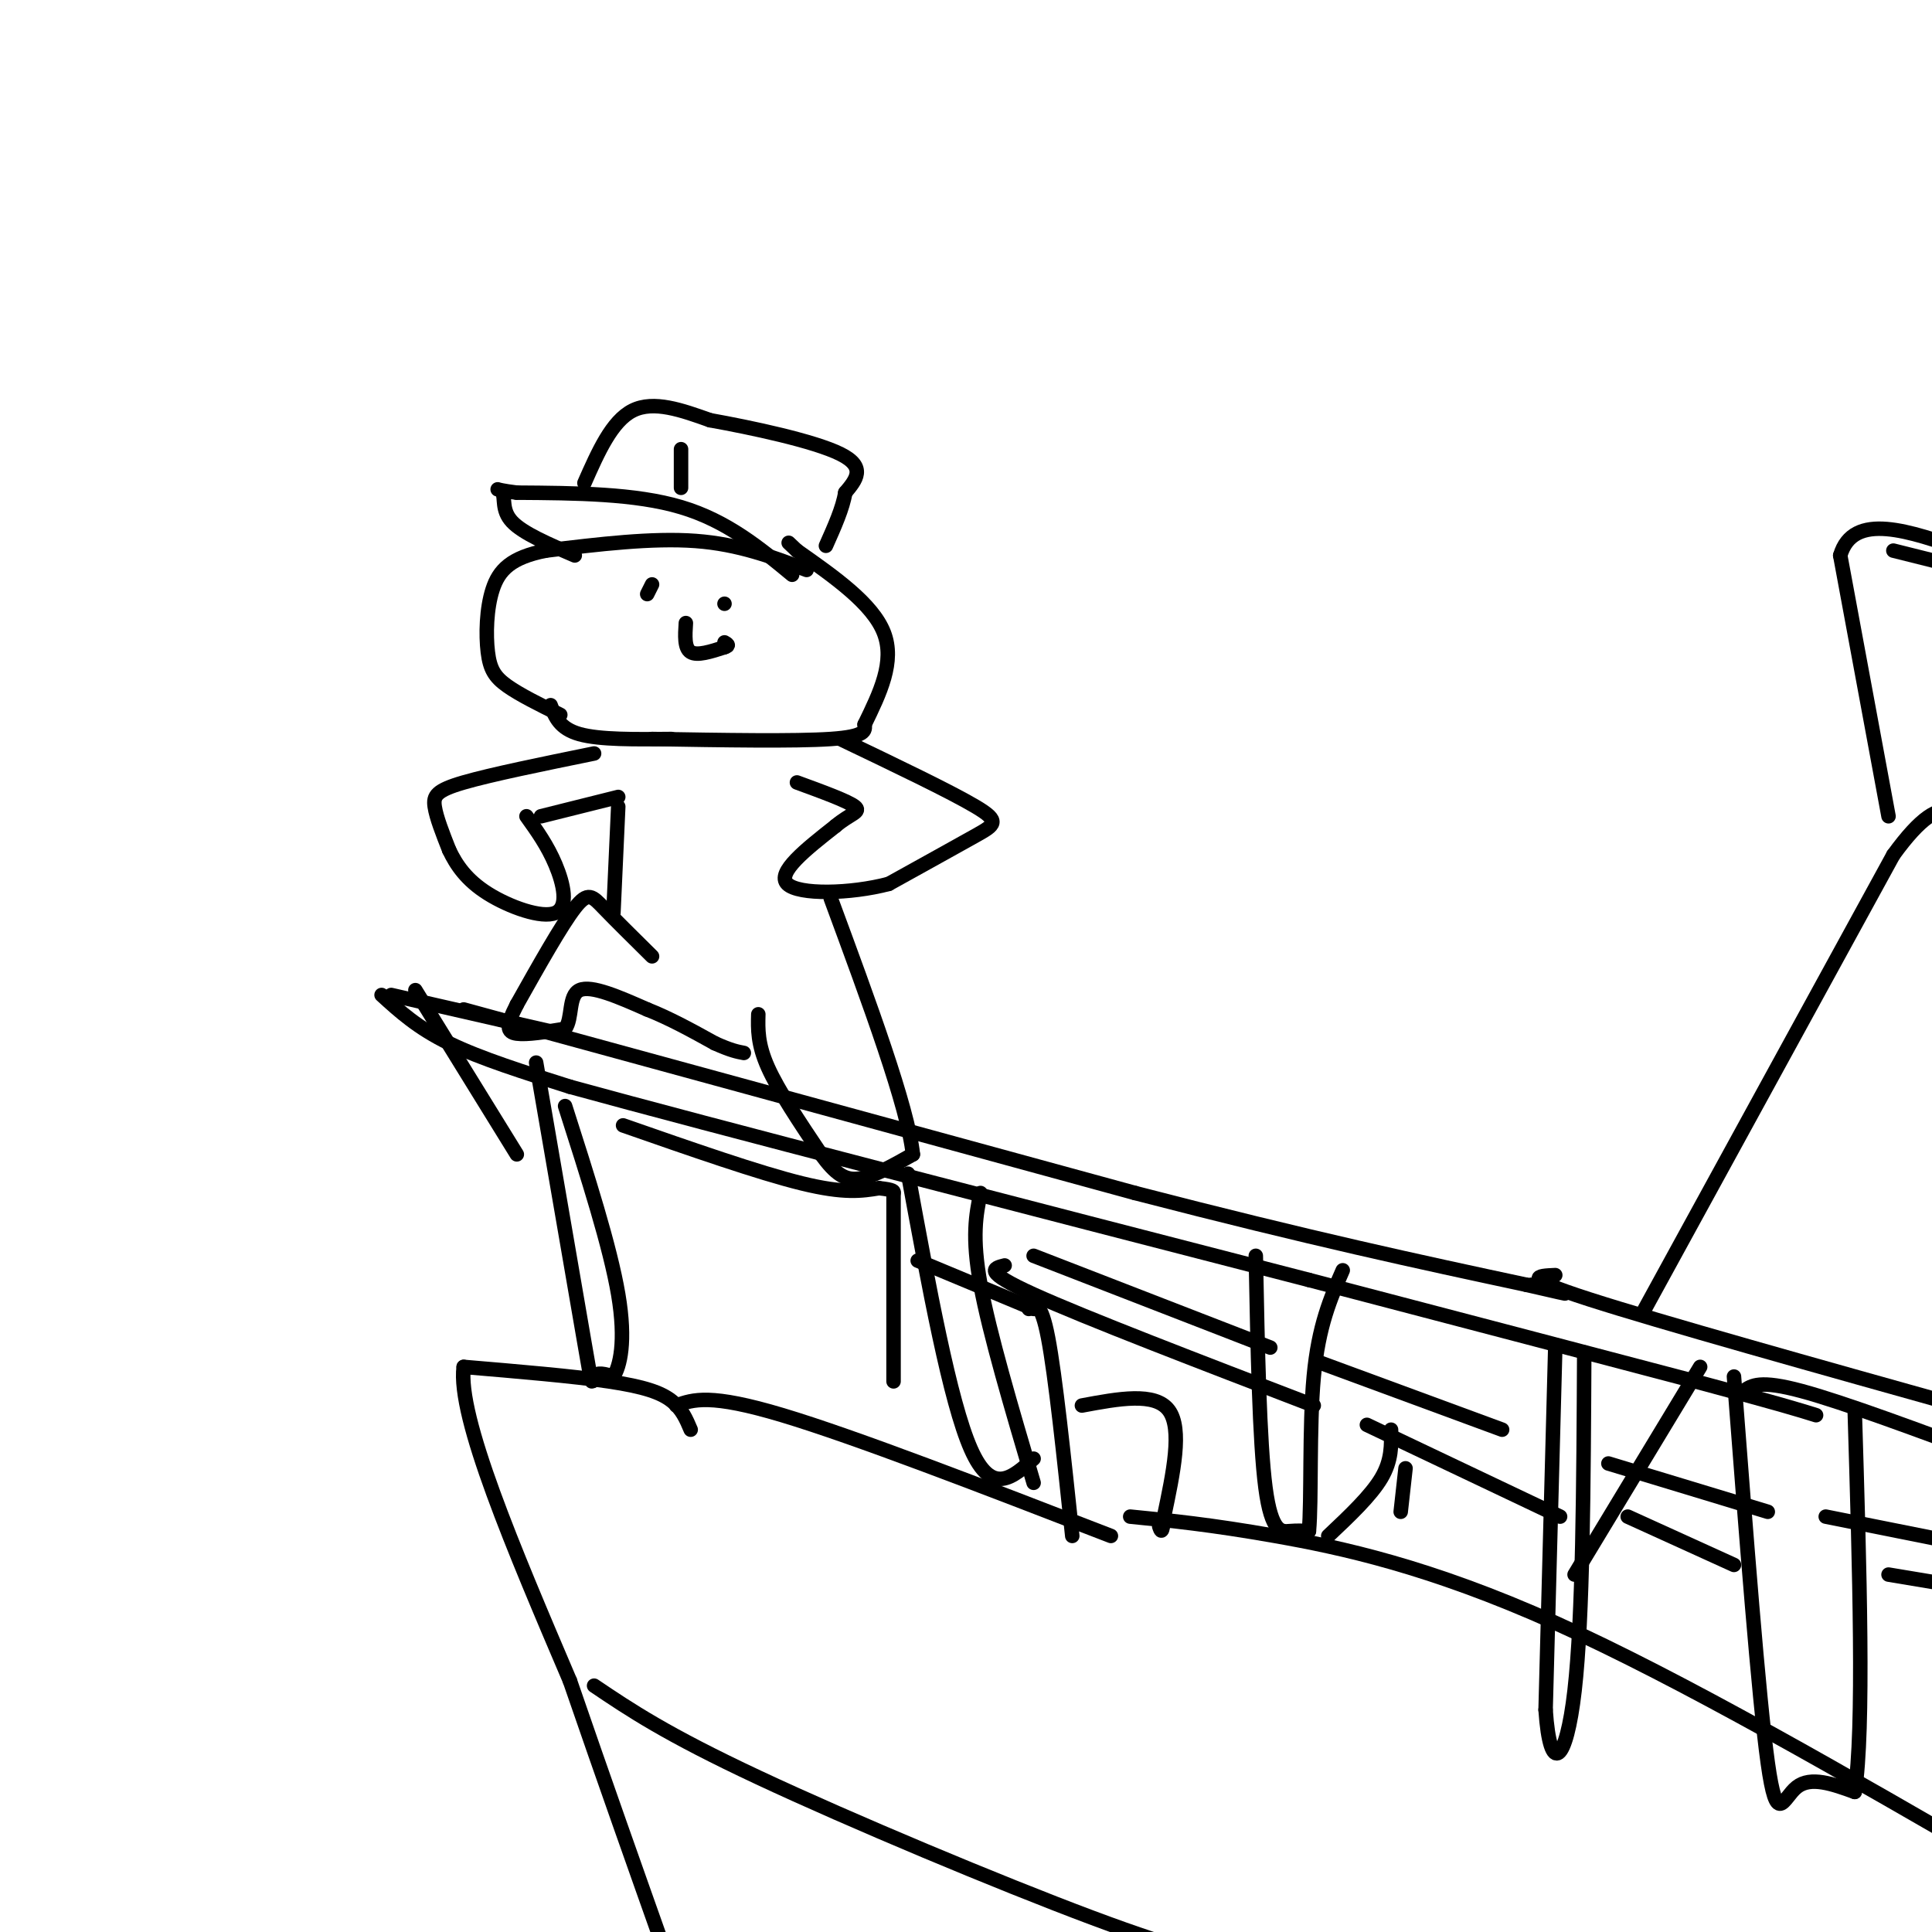 <svg viewBox='0 0 400 400' version='1.1' xmlns='http://www.w3.org/2000/svg' xmlns:xlink='http://www.w3.org/1999/xlink'><g fill='none' stroke='rgb(0,0,0)' stroke-width='3' stroke-linecap='round' stroke-linejoin='round'><path d='M167,118c-7.000,-2.667 -14.000,-5.333 -23,-6c-9.000,-0.667 -20.000,0.667 -31,2'/><path d='M113,114c-7.198,1.426 -9.692,3.990 -11,8c-1.308,4.010 -1.429,9.464 -1,13c0.429,3.536 1.408,5.153 4,7c2.592,1.847 6.796,3.923 11,6'/><path d='M114,146c0.917,2.417 1.833,4.833 6,6c4.167,1.167 11.583,1.083 19,1'/><path d='M135,153c14.833,0.250 29.667,0.500 37,0c7.333,-0.500 7.167,-1.750 7,-3'/><path d='M179,150c3.167,-6.500 6.333,-13.000 4,-19c-2.333,-6.000 -10.167,-11.500 -18,-17'/><path d='M165,114c-3.000,-2.833 -1.500,-1.417 0,0'/><path d='M135,121c0.000,0.000 -1.000,2.000 -1,2'/><path d='M150,125c0.000,0.000 0.000,0.000 0,0'/><path d='M142,129c-0.167,2.583 -0.333,5.167 1,6c1.333,0.833 4.167,-0.083 7,-1'/><path d='M150,134c1.167,-0.333 0.583,-0.667 0,-1'/><path d='M164,119c-6.750,-5.583 -13.500,-11.167 -23,-14c-9.500,-2.833 -21.750,-2.917 -34,-3'/><path d='M107,102c-5.905,-0.738 -3.667,-1.083 -3,0c0.667,1.083 -0.238,3.595 2,6c2.238,2.405 7.619,4.702 13,7'/><path d='M121,100c2.833,-6.417 5.667,-12.833 10,-15c4.333,-2.167 10.167,-0.083 16,2'/><path d='M147,87c8.444,1.511 21.556,4.289 27,7c5.444,2.711 3.222,5.356 1,8'/><path d='M175,102c-0.500,3.167 -2.250,7.083 -4,11'/><path d='M141,93c0.000,0.000 0.000,8.000 0,8'/><path d='M123,156c-10.667,2.178 -21.333,4.356 -27,6c-5.667,1.644 -6.333,2.756 -6,5c0.333,2.244 1.667,5.622 3,9'/><path d='M93,176c1.447,3.061 3.563,6.212 8,9c4.437,2.788 11.195,5.212 14,4c2.805,-1.212 1.659,-6.061 0,-10c-1.659,-3.939 -3.829,-6.970 -6,-10'/><path d='M112,169c0.000,0.000 16.000,-4.000 16,-4'/><path d='M174,153c11.422,5.467 22.844,10.933 28,14c5.156,3.067 4.044,3.733 0,6c-4.044,2.267 -11.022,6.133 -18,10'/><path d='M184,183c-7.911,2.089 -18.689,2.311 -21,0c-2.311,-2.311 3.844,-7.156 10,-12'/><path d='M173,171c2.978,-2.533 5.422,-2.867 4,-4c-1.422,-1.133 -6.711,-3.067 -12,-5'/><path d='M128,167c0.000,0.000 -1.000,22.000 -1,22'/><path d='M135,198c-3.822,-3.778 -7.644,-7.556 -10,-10c-2.356,-2.444 -3.244,-3.556 -6,0c-2.756,3.556 -7.378,11.778 -12,20'/><path d='M107,208c-2.311,4.489 -2.089,5.711 0,6c2.089,0.289 6.044,-0.356 10,-1'/><path d='M117,213c1.600,-2.111 0.600,-6.889 3,-8c2.400,-1.111 8.200,1.444 14,4'/><path d='M134,209c4.667,1.833 9.333,4.417 14,7'/><path d='M148,216c3.333,1.500 4.667,1.750 6,2'/><path d='M157,210c-0.083,3.083 -0.167,6.167 2,11c2.167,4.833 6.583,11.417 11,18'/><path d='M170,239c3.000,4.133 5.000,5.467 8,5c3.000,-0.467 7.000,-2.733 11,-5'/><path d='M189,239c-1.000,-9.667 -9.000,-31.333 -17,-53'/><path d='M81,206c0.000,0.000 35.000,8.000 35,8'/><path d='M96,209c0.000,0.000 139.000,38.000 139,38'/><path d='M235,247c36.667,9.500 58.833,14.250 81,19'/><path d='M316,266c13.667,3.167 7.333,1.583 1,0'/><path d='M79,206c3.750,3.417 7.500,6.833 14,10c6.500,3.167 15.750,6.083 25,9'/><path d='M118,225c29.667,8.167 91.333,24.083 153,40'/><path d='M271,265c38.833,10.167 59.417,15.583 80,21'/><path d='M351,286c17.500,4.667 21.250,5.833 25,7'/><path d='M322,264c-3.750,0.167 -7.500,0.333 7,5c14.500,4.667 47.250,13.833 80,23'/><path d='M361,288c1.667,-1.167 3.333,-2.333 12,0c8.667,2.333 24.333,8.167 40,14'/><path d='M111,220c4.089,23.711 8.178,47.422 10,58c1.822,10.578 1.378,8.022 2,7c0.622,-1.022 2.311,-0.511 4,0'/><path d='M127,285c1.333,-2.044 2.667,-7.156 1,-17c-1.667,-9.844 -6.333,-24.422 -11,-39'/><path d='M188,243c4.333,23.583 8.667,47.167 13,57c4.333,9.833 8.667,5.917 13,2'/><path d='M203,247c-0.917,4.500 -1.833,9.000 0,19c1.833,10.000 6.417,25.500 11,41'/><path d='M260,260c0.378,19.267 0.756,38.533 2,48c1.244,9.467 3.356,9.133 5,9c1.644,-0.133 2.822,-0.067 4,0'/><path d='M271,317c0.578,-6.133 0.022,-21.467 1,-32c0.978,-10.533 3.489,-16.267 6,-22'/><path d='M322,279c0.000,0.000 -2.000,75.000 -2,75'/><path d='M320,354c0.933,13.889 4.267,11.111 6,-4c1.733,-15.111 1.867,-42.556 2,-70'/><path d='M359,285c2.556,33.244 5.111,66.489 7,80c1.889,13.511 3.111,7.289 6,5c2.889,-2.289 7.444,-0.644 12,1'/><path d='M384,371c2.000,-13.000 1.000,-46.000 0,-79'/><path d='M140,291c3.500,-1.250 7.000,-2.500 22,2c15.000,4.500 41.500,14.750 68,25'/><path d='M234,314c8.311,0.822 16.622,1.644 30,4c13.378,2.356 31.822,6.244 58,18c26.178,11.756 60.089,31.378 94,51'/><path d='M143,296c-0.911,-2.156 -1.822,-4.311 -4,-6c-2.178,-1.689 -5.622,-2.911 -13,-4c-7.378,-1.089 -18.689,-2.044 -30,-3'/><path d='M96,283c-1.333,10.333 10.333,37.667 22,65'/><path d='M118,348c7.000,20.333 13.500,38.667 20,57'/><path d='M123,349c7.444,5.022 14.889,10.044 34,19c19.111,8.956 49.889,21.844 69,29c19.111,7.156 26.556,8.578 34,10'/><path d='M86,205c0.000,0.000 21.000,34.000 21,34'/><path d='M129,233c14.083,4.917 28.167,9.833 37,12c8.833,2.167 12.417,1.583 16,1'/><path d='M182,246c3.167,0.333 3.083,0.667 3,1'/><path d='M185,247c0.000,0.000 0.000,39.000 0,39'/><path d='M190,261c0.000,0.000 24.000,10.000 24,10'/><path d='M213,271c1.250,-0.917 2.500,-1.833 4,6c1.500,7.833 3.250,24.417 5,41'/><path d='M224,291c7.583,-1.417 15.167,-2.833 18,1c2.833,3.833 0.917,12.917 -1,22'/><path d='M241,314c-0.333,4.000 -0.667,3.000 -1,2'/><path d='M208,262c-2.333,0.583 -4.667,1.167 6,6c10.667,4.833 34.333,13.917 58,23'/><path d='M214,260c0.000,0.000 49.000,19.000 49,19'/><path d='M273,282c0.000,0.000 38.000,14.000 38,14'/><path d='M283,295c0.000,0.000 40.000,19.000 40,19'/><path d='M333,303c0.000,0.000 33.000,10.000 33,10'/><path d='M337,314c0.000,0.000 22.000,10.000 22,10'/><path d='M378,314c0.000,0.000 30.000,6.000 30,6'/><path d='M391,326c0.000,0.000 18.000,3.000 18,3'/><path d='M288,296c0.083,3.167 0.167,6.333 -2,10c-2.167,3.667 -6.583,7.833 -11,12'/><path d='M291,304c0.000,0.000 -1.000,9.000 -1,9'/><path d='M340,272c0.000,0.000 52.000,-95.000 52,-95'/><path d='M392,177c11.500,-15.833 14.250,-7.917 17,0'/><path d='M352,283c0.000,0.000 -26.000,43.000 -26,43'/><path d='M391,169c0.000,0.000 -10.000,-54.000 -10,-54'/><path d='M381,115c2.667,-9.167 14.333,-5.083 26,-1'/><path d='M392,114c0.000,0.000 20.000,5.000 20,5'/></g>
</svg>